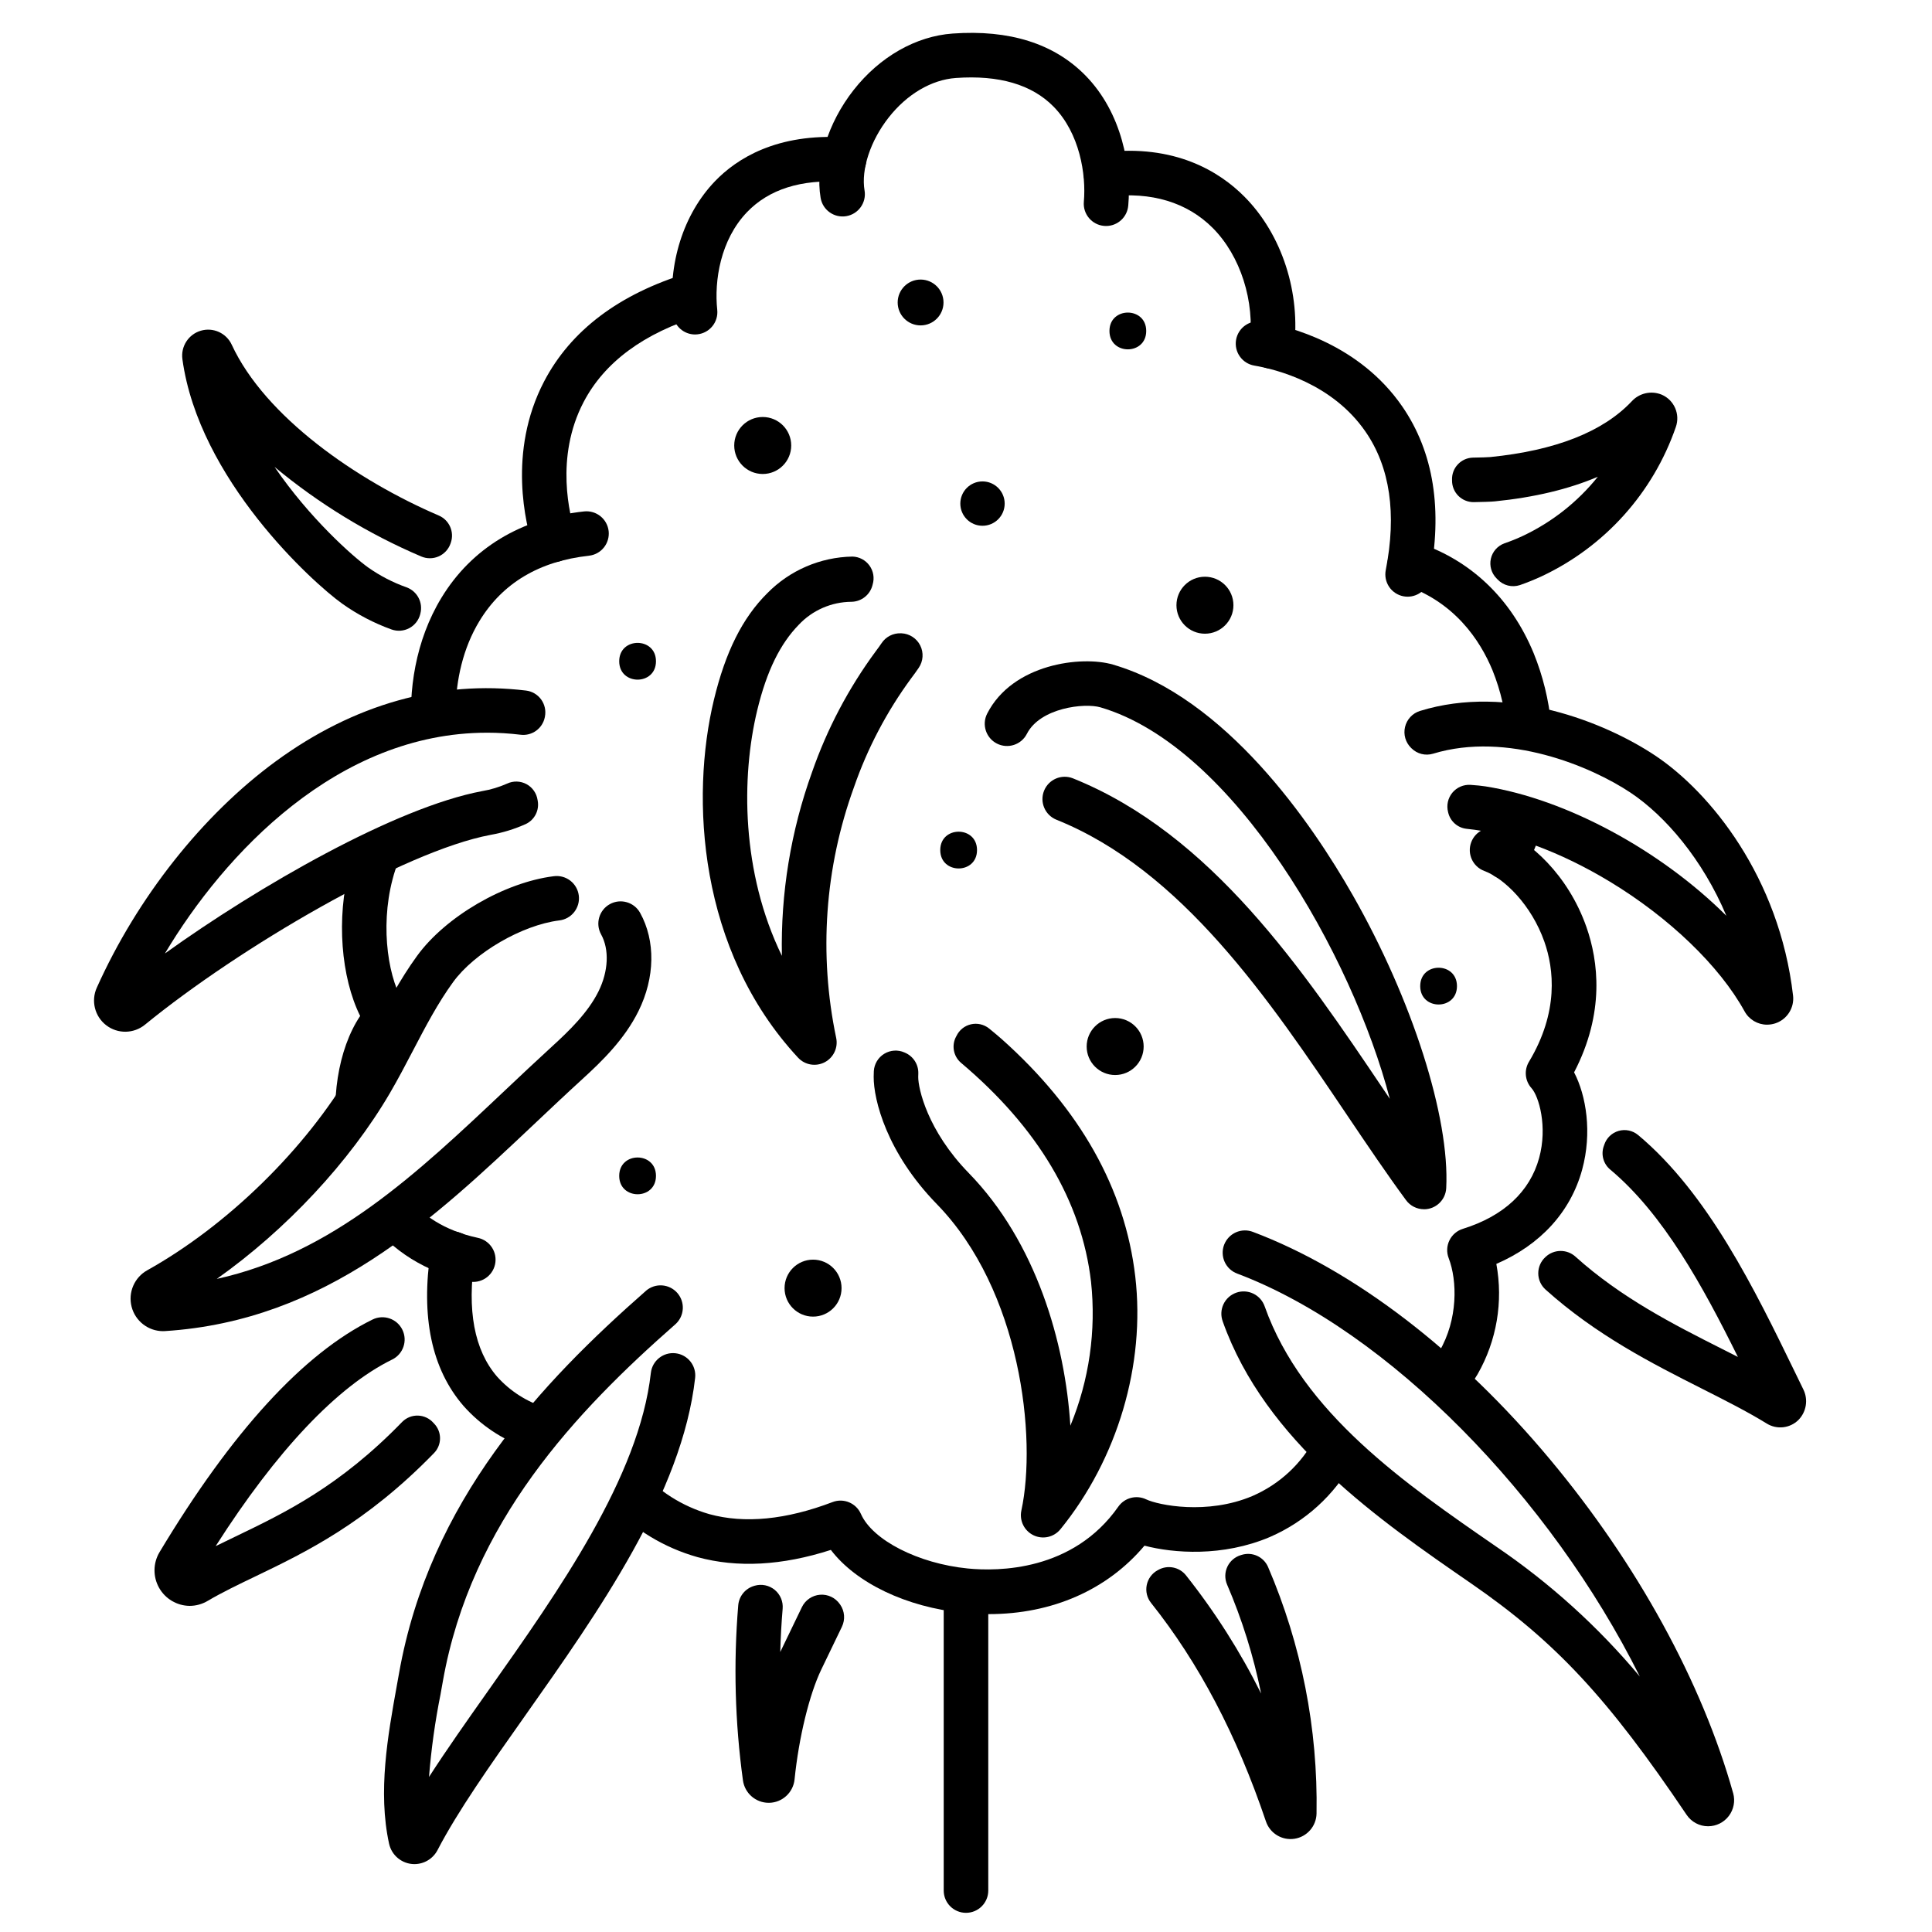 <?xml version="1.0" encoding="UTF-8"?>
<!-- Uploaded to: SVG Repo, www.svgrepo.com, Generator: SVG Repo Mixer Tools -->
<svg fill="#000000" width="800px" height="800px" version="1.1" viewBox="144 144 512 512" xmlns="http://www.w3.org/2000/svg">
 <g>
  <path d="m473.01 556.07-0.156 0.047c-1.574 0.465-2.879 1.578-3.582 3.062-0.703 1.484-0.738 3.199-0.098 4.711 4 9.301 7.027 18.988 9.035 28.91-5.531-11.109-12.207-21.609-19.922-31.336-1.758-2.195-4.844-2.805-7.305-1.441l-0.195 0.109h-0.004c-1.496 0.816-2.551 2.254-2.887 3.926-0.336 1.672 0.082 3.402 1.148 4.734 12.668 15.895 22.688 34.957 30.438 57.887 1.07 3.176 4.266 5.117 7.574 4.609 3.309-0.512 5.773-3.324 5.84-6.676 0.391-22.453-3.992-44.738-12.855-65.371-1.188-2.703-4.223-4.07-7.031-3.172z"/>
  <path d="m621.87 512.14c-0.719-1.469-1.441-2.957-2.172-4.465-10.66-21.926-23.047-47.391-41.598-62.898v0.004c-1.434-1.188-3.359-1.594-5.148-1.082s-3.211 1.875-3.797 3.641c-0.055 0.164-0.113 0.328-0.168 0.492h-0.004c-0.746 2.227-0.027 4.684 1.801 6.164 14.031 11.762 24.461 30.785 33.777 49.609-1.402-0.715-2.828-1.438-4.273-2.164-12.762-6.449-26.578-13.445-38.797-24.434v-0.004c-2.25-2.012-5.664-1.98-7.879 0.074l-0.086 0.078v0.004c-1.203 1.109-1.883 2.672-1.871 4.309s0.715 3.191 1.93 4.281c13.461 12.102 28.395 19.668 41.379 26.227 6.223 3.144 12.102 6.113 17.219 9.262v0.004c2.688 1.672 6.172 1.285 8.422-0.941 2.129-2.164 2.641-5.449 1.266-8.16z"/>
  <path d="m584.39 248.6c-2.789-1.164-6.004-0.434-8.02 1.812-7.606 8.031-20.195 12.98-37.434 14.711-0.68 0.066-2.543 0.117-4.594 0.152-1.527 0.035-2.973 0.684-4.012 1.801-1.043 1.113-1.594 2.602-1.523 4.125v0.125c-0.016 1.527 0.586 2.996 1.664 4.078 1.082 1.078 2.551 1.68 4.078 1.668 2.356-0.043 4.602-0.105 5.566-0.203 10.508-1.055 19.637-3.238 27.332-6.527l-0.004 0.004c-5.336 6.652-12.117 12.004-19.828 15.652-1.605 0.75-3.246 1.414-4.922 1.992-1.816 0.652-3.176 2.188-3.602 4.074-0.422 1.883 0.148 3.856 1.516 5.223 0.086 0.09 0.176 0.18 0.262 0.27l-0.004-0.004c1.516 1.613 3.832 2.199 5.93 1.5 1.969-0.684 3.906-1.469 5.797-2.348 16.695-7.852 29.508-22.117 35.523-39.559 1.188-3.387-0.441-7.113-3.727-8.547z"/>
  <path d="m366.58 569.13c-1.18-1.711-3.18-2.668-5.254-2.508s-3.906 1.41-4.812 3.281l-5.473 11.348c-0.086 0.184-0.176 0.367-0.262 0.555 0.098-3.828 0.309-7.644 0.629-11.457 0.172-1.914-0.609-3.789-2.09-5.012-1.484-1.223-3.473-1.637-5.32-1.105l-0.137 0.043c-2.34 0.676-4.023 2.727-4.223 5.156-1.285 15.461-0.863 31.016 1.25 46.383 0.473 3.41 3.383 5.945 6.82 5.949h0.125c3.488-0.062 6.383-2.727 6.734-6.199 1.129-11.109 3.918-22.566 7.113-29.184l5.441-11.281h-0.004c0.91-1.887 0.738-4.121-0.449-5.848z"/>
  <path d="m255.41 306.57c0.738-2.906-0.852-5.898-3.672-6.922-3.617-1.281-7.043-3.055-10.18-5.269-3.957-2.82-15.48-12.988-24.797-26.641 11.738 9.758 24.836 17.754 38.879 23.738 1.477 0.629 3.144 0.621 4.609-0.023 1.469-0.648 2.602-1.871 3.137-3.383l0.062-0.18c1.027-2.871-0.348-6.043-3.141-7.258-21.906-9.395-46.09-26.246-54.898-45.285-1.434-3.09-4.914-4.668-8.184-3.707-3.269 0.957-5.348 4.16-4.887 7.539 4.352 31.844 34.527 59.227 42.371 64.816 4.012 2.848 8.391 5.137 13.02 6.809 1.555 0.562 3.273 0.441 4.734-0.336 1.457-0.777 2.516-2.141 2.914-3.746z"/>
  <path d="m204.04 237.57v0.004l0.004 0.008z"/>
  <path d="m382.73 311.83c-2.047-0.078-3.984 0.918-5.109 2.625-0.438 0.648-0.941 1.355-1.527 2.125-7.215 9.781-12.914 20.598-16.906 32.078-5.617 15.594-8.32 32.082-7.977 48.652-10.77-22.109-10.812-47.344-6.543-65.062 2.543-10.551 6.133-17.664 11.012-22.68 3.625-3.852 8.664-6.051 13.949-6.086 2.668-0.035 4.973-1.871 5.602-4.461 0.012-0.039 0.02-0.078 0.031-0.121 0.52-1.719 0.203-3.578-0.848-5.027-1.051-1.453-2.719-2.332-4.512-2.375-8.488 0.148-16.582 3.625-22.535 9.684-6.594 6.539-11.098 15.527-14.176 28.293-6.25 25.934-4.16 66.328 22.305 94.82 1.812 1.949 4.703 2.445 7.062 1.211 2.356-1.234 3.598-3.891 3.031-6.488-4.637-22.121-3.008-45.098 4.703-66.344 3.586-10.359 8.711-20.117 15.203-28.949 0.66-0.867 1.328-1.785 1.977-2.746 1.199-1.758 1.352-4.027 0.398-5.926-0.957-1.902-2.867-3.137-4.992-3.223z"/>
  <path d="m521.37 464.46c-1.879 0-3.644-0.891-4.754-2.402-5.144-6.988-10.266-14.586-15.691-22.633-20.469-30.383-43.668-64.82-77.012-78.211-2.992-1.238-4.434-4.652-3.227-7.66 1.207-3.004 4.609-4.477 7.629-3.297 36.711 14.746 60.988 50.773 82.406 82.57l1.594 2.367c-9.855-37.746-41.164-93.324-76.676-103.74-4.231-1.242-15.988 0.121-19.504 7.019-1.48 2.906-5.035 4.059-7.941 2.582-2.906-1.48-4.062-5.039-2.582-7.941 6.723-13.195 25-15.438 33.352-12.988 29.992 8.801 52.676 42.059 63.527 61.098 15.785 27.695 25.742 58.898 24.773 77.645-0.16 3.137-2.754 5.602-5.894 5.602z"/>
  <path d="m444.86 482.3c-2.715-23.262-14.609-44.387-35.391-62.926-0.82-0.73-2.043-1.754-3.383-2.84-1.344-1.066-3.102-1.469-4.777-1.082-1.672 0.383-3.082 1.508-3.824 3.059-0.023 0.051-0.051 0.098-0.074 0.148l-0.004-0.004c-1.285 2.324-0.77 5.231 1.234 6.969 20.398 17.207 32 36.703 34.492 58.043v0.004c1.395 12.973-0.484 26.09-5.473 38.152-1.387-22.02-9.082-48.648-26.938-66.965-10.965-11.25-13.395-22.414-13.383-25.438 0-0.312 0.012-0.617 0.023-0.918 0.074-2.398-1.332-4.59-3.535-5.527l-0.117-0.055h-0.004c-1.734-0.777-3.742-0.648-5.367 0.34-1.625 0.988-2.66 2.715-2.766 4.613-0.023 0.492-0.039 0.988-0.039 1.492-0.027 6.125 3.465 20.121 16.727 33.73 22.289 22.867 26.551 61.973 22.414 81.203-0.574 2.672 0.758 5.387 3.219 6.566 2.461 1.18 5.41 0.52 7.133-1.602 15.141-18.621 22.551-43.656 19.832-66.965z"/>
  <path d="m258.85 521.06c-1.039-1.176-2.516-1.867-4.082-1.914-1.566-0.047-3.082 0.559-4.184 1.672-16.598 17.105-31.066 24.07-44.082 30.328-1.82 0.875-3.606 1.734-5.352 2.598 16.145-25.297 32.223-42.32 46.781-49.457v0.004c2.926-1.438 4.137-4.977 2.699-7.902-1.434-2.93-4.973-4.137-7.898-2.703-18.293 8.969-37.293 29.719-56.469 61.676-1.719 2.894-1.758 6.484-0.109 9.418 1.652 2.934 4.746 4.762 8.109 4.793 1.68-0.004 3.328-0.461 4.769-1.32 3.812-2.246 8.07-4.293 12.582-6.461 13.305-6.394 29.324-14.102 47.449-32.758 2.094-2.195 2.066-5.656-0.066-7.816-0.051-0.051-0.102-0.102-0.148-0.156z"/>
  <path d="m437.12 203.89c-0.176 0-0.352-0.008-0.527-0.023h-0.004c-3.246-0.285-5.644-3.152-5.359-6.402 0.641-7.215-1.082-18.148-8.031-25.215-5.754-5.852-14.465-8.402-25.898-7.582-6.438 0.461-12.926 4.277-17.793 10.473-4.832 6.144-7.34 13.734-6.394 19.344l0.004-0.004c0.539 3.215-1.629 6.262-4.844 6.805-3.215 0.539-6.262-1.629-6.801-4.844-1.492-8.871 1.863-19.828 8.758-28.602 6.918-8.801 16.477-14.25 26.227-14.949 15.039-1.082 26.871 2.648 35.164 11.082 9.762 9.926 12.277 24.348 11.375 34.539h-0.004c-0.27 3.043-2.816 5.375-5.871 5.379z"/>
  <path d="m328.2 232.64c-3.016-0.004-5.543-2.281-5.859-5.277-1.426-13.387 2.738-26.598 11.137-35.336 5.727-5.961 16.375-12.805 34.594-11.609l-0.004-0.004c3.254 0.219 5.715 3.031 5.5 6.285-0.219 3.254-3.031 5.715-6.285 5.496-10.977-0.73-19.492 1.969-25.297 8.004-7.078 7.367-8.727 18.215-7.91 25.902v0.004c0.344 3.242-2.004 6.148-5.246 6.496-0.207 0.023-0.418 0.035-0.629 0.039z"/>
  <path d="m481.05 241.71c-1.695 0-3.309-0.727-4.43-1.996-1.121-1.273-1.645-2.961-1.438-4.644 1.406-11.219-2.43-23.25-9.781-30.641-6.766-6.801-16.312-9.691-27.59-8.336h0.004c-3.238 0.391-6.18-1.922-6.566-5.16-0.387-3.238 1.922-6.176 5.16-6.562 18.984-2.262 30.801 5.129 37.367 11.734 9.965 10.023 14.996 25.52 13.121 40.441-0.371 2.949-2.875 5.16-5.848 5.164z"/>
  <path d="m517.04 302.13c-0.383 0-0.766-0.039-1.145-0.113-1.535-0.301-2.891-1.203-3.762-2.5-0.875-1.301-1.195-2.894-0.895-4.43 2.934-14.93 1.133-27.27-5.359-36.684-8.805-12.77-23.539-16.504-29.469-17.516h0.004c-1.547-0.262-2.93-1.125-3.836-2.406-0.91-1.277-1.273-2.867-1.008-4.414 0.266-1.547 1.133-2.926 2.418-3.828 1.281-0.906 2.871-1.262 4.418-0.992 7.402 1.266 25.84 5.988 37.195 22.453 8.363 12.133 10.797 27.496 7.223 45.664-0.543 2.766-2.965 4.762-5.785 4.766z"/>
  <path d="m290.84 292.93c-2.562 0-4.836-1.656-5.621-4.098-1.777-5.519-6.824-24.992 2.973-43.742 7.055-13.508 19.867-23.18 38.082-28.734v0.004c3.098-0.898 6.348 0.859 7.289 3.949 0.941 3.086-0.773 6.359-3.848 7.344-15.07 4.602-25.52 12.309-31.059 22.91-7.668 14.68-3.621 30.234-2.199 34.656h0.004c0.574 1.797 0.262 3.762-0.852 5.285-1.109 1.527-2.883 2.43-4.769 2.43z"/>
  <path d="m543.44 338.79c1.961-2.277 4.848-3.539 7.852-3.434 1.285-0.008 2.559 0.203 3.773 0.625-0.617-6.481-2.176-12.84-4.625-18.871-6.051-14.617-16.785-24.797-31.043-29.441h-0.004c-3.09-0.977-6.391 0.719-7.391 3.801-1.004 3.082 0.664 6.394 3.734 7.426 13.738 4.473 20.52 14.828 23.789 22.73 2.211 5.477 3.531 11.27 3.914 17.164z"/>
  <path d="m549.32 359.36c-2.664 0.082-5.25-0.895-7.191-2.723-0.895 4.117-2.297 8.105-4.184 11.871-1.48 2.906-0.324 6.461 2.582 7.941s6.461 0.324 7.941-2.582c2.453-4.887 4.262-10.074 5.379-15.426-1.426 0.625-2.969 0.938-4.527 0.918z"/>
  <path d="m305.3 284.76c-0.359-3.238-3.273-5.574-6.512-5.227-16.75 1.836-29.824 9.754-37.812 22.898-6.887 11.34-8.855 24.711-7.82 36.508 0.449-0.406 0.887-0.824 1.301-1.27 0.039-0.059 0.086-0.113 0.121-0.176 2.148-3.492 6.066-5.5 10.156-5.199 0.109-7.992 1.922-16.473 6.332-23.727 6.102-10.035 15.855-15.852 29.008-17.293v-0.004c1.555-0.168 2.981-0.949 3.961-2.172 0.98-1.223 1.434-2.781 1.266-4.34z"/>
  <path d="m233.88 449.03c0.844-1.281 1.621-2.598 2.328-3.957 0.219-0.422 0.48-0.82 0.773-1.195 0.098-0.25 0.203-0.5 0.305-0.75 0.492-1.227 0.961-2.461 1.445-3.68l-0.004-0.004c1.094-3.094 3.387-5.621 6.359-7.012 0.914-6.594 3.191-12.004 5.652-14.438l0.004-0.004c2.062-2.035 2.344-5.262 0.664-7.625-4.352-6.121-6.805-20.27-3.371-33.352v0.004c0.859-3.348 2.168-6.562 3.883-9.559-2.336 0.895-4.727 1.648-7.156 2.25-2.207 0.598-4.547 0.461-6.668-0.395-0.547 1.516-1.055 3.074-1.477 4.699-3.504 13.344-2.254 28.969 2.828 39.234-5.867 8.746-8.102 22.934-5.566 35.781z"/>
  <path d="m270.63 472.04c-8.961-1.926-14.816-6.109-18.652-10.852-0.152 0.219-0.297 0.445-0.453 0.66h0.004c-1.445 2.043-3.445 3.633-5.762 4.578-0.324 0.133-0.66 0.258-1.004 0.371-0.992 0.312-2.031 0.449-3.066 0.398 6.121 8.285 15.148 13.961 26.453 16.387 1.535 0.34 3.141 0.055 4.465-0.797 1.32-0.848 2.25-2.191 2.582-3.727 0.328-1.535 0.035-3.141-0.824-4.457-0.855-1.32-2.203-2.242-3.742-2.562z"/>
  <path d="m284.62 526.7c1.785-3.016 3.141-6.266 4.031-9.652-4.977-1.512-9.445-4.356-12.918-8.227-6.055-7.016-8.043-17.648-5.902-31.605h-0.004c0.258-1.559-0.117-3.156-1.043-4.434s-2.328-2.133-3.887-2.371c-1.562-0.238-3.152 0.16-4.418 1.102-1.266 0.941-2.106 2.352-2.324 3.914-2.684 17.531 0.223 31.359 8.641 41.109l0.004 0.004c4.496 5.09 10.23 8.934 16.645 11.164 0.359-0.371 0.75-0.707 1.176-1.004z"/>
  <path d="m497.64 529.84c-1.988-1.25-3.727-2.856-5.133-4.734-3.617 6.844-9.457 12.25-16.559 15.332-12.016 5.121-25.051 2.418-28.191 0.91h-0.004c-2.602-1.25-5.731-0.434-7.387 1.93-12.031 17.164-31.914 17.176-39.906 16.387-13.086-1.297-25.254-7.512-28.312-14.465v0.004c-1.266-2.879-4.566-4.262-7.504-3.141-12.332 4.695-23.332 5.769-32.695 3.191-7.133-2.062-13.531-6.121-18.434-11.695-1.43 2.41-3.031 4.715-4.789 6.894-0.805 0.965-1.844 1.707-3.016 2.164 6.285 6.688 14.273 11.535 23.105 14.027 10.574 2.906 22.453 2.262 35.371-1.902 6.633 8.715 19.938 15.18 35.109 16.68 2.285 0.227 4.535 0.34 6.75 0.336 16.77 0 31.371-6.406 41.254-18.141 7.621 2 20.715 3.039 33.277-2.312v-0.004c9.344-4.055 17.078-11.105 21.98-20.035-1.73-0.066-3.422-0.555-4.918-1.426z"/>
  <path d="m564.42 389.67c-4.844-13.812-15.016-22.973-22.949-25.926-3.055-1.137-6.457 0.418-7.59 3.477-1.137 3.055 0.418 6.453 3.477 7.59 5.34 1.984 12.52 9.066 15.922 18.762 2.523 7.199 3.859 18.559-4.09 31.812l-0.004 0.004c-1.332 2.223-1.055 5.059 0.68 6.984 1.953 2.164 4.301 10.207 2.019 18.512-2.449 8.93-9.441 15.418-20.215 18.77-1.559 0.484-2.848 1.594-3.562 3.066-0.711 1.469-0.781 3.168-0.195 4.691 2.297 5.969 2.5 16.258-2.492 24.746h0.004c-0.449 0.758-0.938 1.488-1.461 2.195 0.191 0.164 0.379 0.328 0.562 0.508 1.164 0.844 2.336 1.68 3.422 2.625 1.777 1.594 3.148 3.59 3.992 5.82 1.359-1.617 2.586-3.344 3.66-5.164 5.047-8.844 6.797-19.184 4.945-29.195 11.68-5.055 19.664-13.758 22.73-24.938 2.695-9.832 1.094-19.652-2.125-25.828 8.227-15.801 6.414-29.539 3.269-38.512z"/>
  <path d="m410.25 277.46c0 3.246-2.633 5.875-5.879 5.875s-5.875-2.629-5.875-5.875c0-3.246 2.629-5.879 5.875-5.879s5.879 2.633 5.879 5.879"/>
  <path d="m470.87 304.39c0 4.168-3.379 7.547-7.551 7.547-4.168 0-7.547-3.379-7.547-7.547 0-4.172 3.379-7.551 7.547-7.551 4.172 0 7.551 3.379 7.551 7.551"/>
  <path d="m447.76 231.71c0 6.492-9.742 6.492-9.742 0 0-6.496 9.742-6.496 9.742 0"/>
  <path d="m402.92 369.28c0 6.492-9.742 6.492-9.742 0 0-6.496 9.742-6.496 9.742 0"/>
  <path d="m317.84 455.62c0 6.492-9.742 6.492-9.742 0 0-6.496 9.742-6.496 9.742 0"/>
  <path d="m530.11 405.33c0 6.496-9.738 6.496-9.738 0 0-6.492 9.738-6.492 9.738 0"/>
  <path d="m317.84 319.24c0 6.496-9.742 6.496-9.742 0 0-6.492 9.742-6.492 9.742 0"/>
  <path d="m353.68 262.06c0 4.168-3.379 7.551-7.551 7.551-4.168 0-7.551-3.383-7.551-7.551 0-4.172 3.383-7.551 7.551-7.551 4.172 0 7.551 3.379 7.551 7.551"/>
  <path d="m367.02 485.37c0 4.168-3.379 7.547-7.551 7.547-4.168 0-7.551-3.379-7.551-7.547 0-4.172 3.383-7.551 7.551-7.551 4.172 0 7.551 3.379 7.551 7.551"/>
  <path d="m447.08 421.34c0 4.172-3.379 7.551-7.551 7.551-4.168 0-7.551-3.379-7.551-7.551 0-4.168 3.383-7.551 7.551-7.551 4.172 0 7.551 3.383 7.551 7.551"/>
  <path d="m394.04 224.16c0 3.356-2.723 6.074-6.074 6.074-3.356 0-6.074-2.719-6.074-6.074 0-3.356 2.719-6.074 6.074-6.074 3.352 0 6.074 2.719 6.074 6.074"/>
  <path d="m400 650.92c-3.262 0-5.906-2.641-5.906-5.902v-77.246c0-3.258 2.644-5.902 5.906-5.902 3.258 0 5.902 2.644 5.902 5.902v77.246c0 3.262-2.644 5.902-5.902 5.902z"/>
  <path d="m286.46 356c-0.262-1.785-1.352-3.344-2.941-4.199-1.59-0.852-3.492-0.906-5.125-0.141-2.113 0.938-4.336 1.609-6.617 1.992-22.957 4.312-59.355 25.277-84.07 43.027 15.77-26.426 45.758-58.504 85.344-58.504v-0.004c2.973 0.004 5.941 0.184 8.891 0.539 3.031 0.383 5.844-1.648 6.438-4.644l0.031-0.152h-0.004c0.312-1.586-0.047-3.227-0.992-4.539-0.945-1.309-2.391-2.168-3.996-2.367-22.941-2.777-45.617 3.582-66.332 18.746-19.418 14.219-36.703 36.082-47.43 59.98-1.586 3.5-0.555 7.633 2.492 9.973 3.051 2.344 7.309 2.273 10.281-0.164 24.859-20.32 68.562-45.965 91.527-50.281v-0.004c3.238-0.566 6.398-1.539 9.398-2.887 2.328-1.109 3.613-3.648 3.137-6.184-0.012-0.066-0.02-0.125-0.031-0.188z"/>
  <path d="m187.18 496.77c-3.914-0.016-7.328-2.676-8.305-6.469-0.973-3.793 0.734-7.769 4.16-9.672 21.246-11.863 41.992-32.168 54.137-52.977 2.012-3.445 3.93-7.113 5.781-10.656 3.445-6.594 7.012-13.406 11.586-19.691 7.555-10.391 23.109-19.457 36.18-21.094h0.004c1.562-0.219 3.148 0.203 4.402 1.164 1.25 0.961 2.066 2.383 2.262 3.949 0.199 1.566-0.242 3.148-1.219 4.387-0.977 1.242-2.41 2.039-3.981 2.215-9.84 1.234-22.449 8.555-28.098 16.324-4.062 5.586-7.273 11.723-10.672 18.223-1.914 3.664-3.898 7.449-6.047 11.137-10.719 18.355-27.602 36.344-45.922 49.316 30.637-6.762 52.934-27.82 76.359-49.941 4.082-3.856 8.305-7.84 12.508-11.68 4.484-4.094 9.504-8.938 12.301-14.59 2.629-5.312 2.894-11.09 0.688-15.078-1.582-2.852-0.547-6.445 2.305-8.027 2.852-1.578 6.445-0.547 8.027 2.305 4.117 7.434 3.957 17.168-0.43 26.035-3.707 7.488-9.648 13.258-14.926 18.074-4.133 3.769-8.312 7.723-12.359 11.543-27.301 25.777-55.523 52.434-98.172 55.184-0.191 0.012-0.383 0.02-0.57 0.02z"/>
  <path d="m253.83 638.01c-3.234-0.004-6.031-2.258-6.723-5.418-3.008-13.805-0.324-28.68 2.039-41.805l0.598-3.328c8.117-45.801 37.656-76.969 65.484-101.42v-0.004c2.457-2.086 6.133-1.816 8.258 0.602 2.129 2.422 1.922 6.102-0.465 8.27-26.289 23.098-54.168 52.402-61.652 94.609-0.195 1.113-0.398 2.234-0.602 3.363h0.004c-1.465 7.273-2.492 14.629-3.078 22.027 4.684-7.262 10.105-14.945 15.719-22.895 18.738-26.543 39.977-56.625 43.07-84.172 0.363-3.242 3.285-5.574 6.527-5.211 3.238 0.363 5.57 3.285 5.207 6.527-3.43 30.566-25.602 61.965-45.16 89.668-9.121 12.918-17.734 25.121-23.109 35.473l0.004-0.004c-1.191 2.281-3.547 3.711-6.121 3.715z"/>
  <path d="m619.18 407.85c-3.629-31.379-21.934-53.871-36.508-63.598-13.16-8.785-38.77-19.152-62.406-11.832-1.961 0.629-3.449 2.238-3.918 4.246-0.473 2.004 0.141 4.109 1.617 5.547l0.09 0.09h0.004c1.5 1.496 3.699 2.047 5.727 1.434 19.66-5.981 41.887 3.359 52.332 10.332 9.219 6.152 19.113 17.711 25.387 32.621-17.324-17.262-42.258-30.863-63.836-34.289-1-0.16-2.414-0.297-3.945-0.402h0.004c-1.848-0.125-3.644 0.645-4.828 2.066-1.184 1.426-1.609 3.332-1.148 5.125l0.031 0.121h-0.004c0.543 2.344 2.512 4.086 4.902 4.336 11.375 1.145 24.789 6.043 37.949 14.004 15.742 9.523 29.086 22.359 35.676 34.328l0.004 0.004c1.184 2.195 3.477 3.566 5.973 3.57 0.727-0.004 1.449-0.117 2.141-0.336 3.141-1.008 5.129-4.094 4.758-7.367z"/>
  <path d="m596.66 627.98c-2.293 0-4.43-1.145-5.703-3.051-20.891-31.004-34.773-45.906-57.145-61.336-24.277-16.746-54.488-37.59-65.777-69.402h0.004c-0.551-1.48-0.48-3.121 0.188-4.551 0.672-1.43 1.887-2.531 3.375-3.059 1.488-0.531 3.125-0.441 4.547 0.25 1.422 0.688 2.508 1.918 3.016 3.41 10.012 28.215 37.293 47.031 61.355 63.633 14.219 9.66 27.023 21.242 38.051 34.426-23.691-47.473-66.539-91.621-106.66-106.77-1.484-0.539-2.691-1.648-3.352-3.082-0.66-1.438-0.719-3.074-0.16-4.555 0.559-1.477 1.684-2.668 3.125-3.309 1.445-0.641 3.086-0.68 4.555-0.102 26.734 10.09 54.695 31.508 78.73 60.32 23.035 27.602 40.254 59.004 48.496 88.418h0.004c0.578 2.078 0.152 4.309-1.152 6.027-1.301 1.719-3.336 2.731-5.492 2.731z"/>
 </g>
</svg>